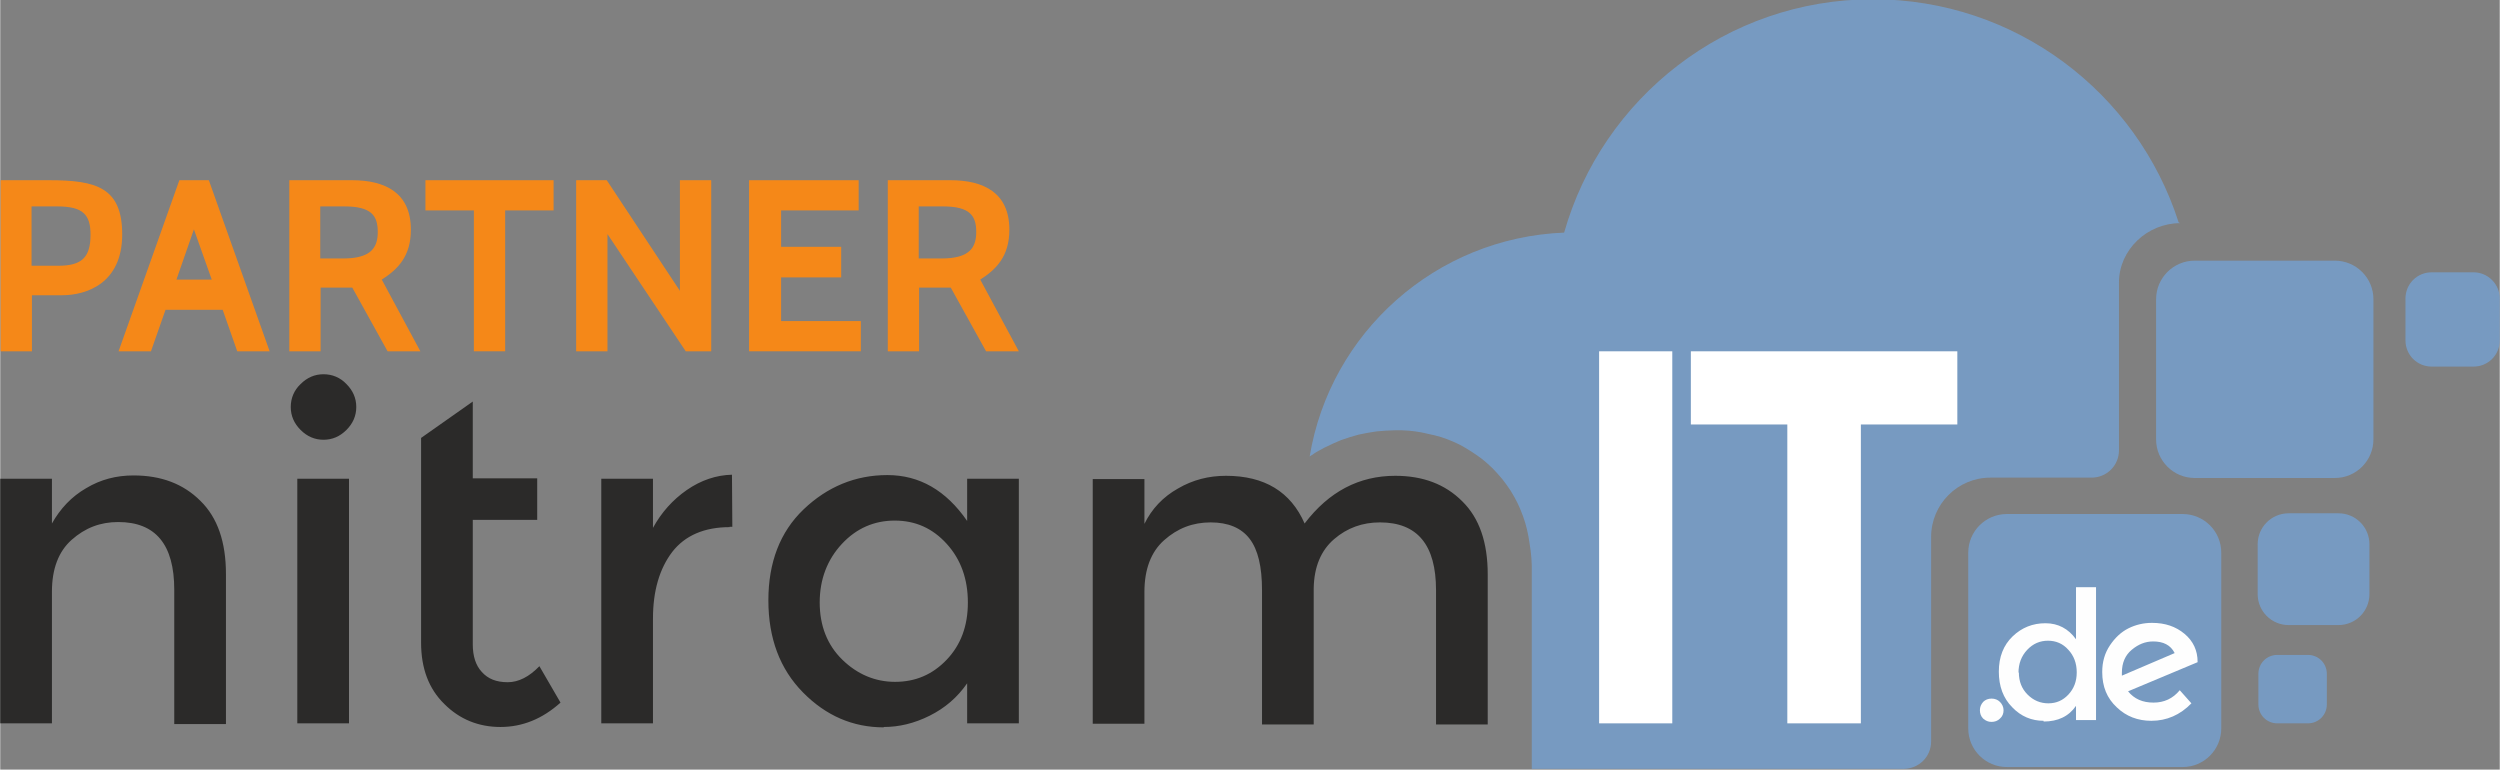 <?xml version="1.0" encoding="UTF-8"?>
<!DOCTYPE svg PUBLIC "-//W3C//DTD SVG 1.1//EN" "http://www.w3.org/Graphics/SVG/1.1/DTD/svg11.dtd">
<!-- Creator: CorelDRAW X6 -->
<svg xmlns="http://www.w3.org/2000/svg" xml:space="preserve" width="64.34mm" height="19.806mm" version="1.1" style="shape-rendering:geometricPrecision; text-rendering:geometricPrecision; image-rendering:optimizeQuality; fill-rule:evenodd; clip-rule:evenodd"
viewBox="0 0 6866 2114"
 xmlns:xlink="http://www.w3.org/1999/xlink">
 <rect x="0" y="0" width="6866" height="2114" fill="#808080" stroke="none"/>
 <defs>
  <style type="text/css">
   <![CDATA[
    .fil1 {fill:#2B2A29}
    .fil0 {fill:#779AC1}
    .fil3 {fill:white}
    .fil2 {fill:#FEFEFE}
    .fil4 {fill:#F58818;fill-rule:nonzero}
   ]]>
  </style>
 </defs>
 <g id="Ebene_x0020_1">
  <g id="_962095216">
   <path class="fil0" d="M5988 613c-90,0 -168,73 -168,163l0 461c0,42 -34,75 -75,75l-278 0c-90,0 -163,73 -163,163l0 562c0,42 -34,75 -76,75l-1021 0 0 -540 0 -19 -1 -20 -2 -20 -3 -20 -3 -19 -4 -19 -5 -19 -6 -18 -7 -18 -8 -18 -9 -17 -10 -17 -11 -16 -12 -16 -13 -15 -13 -14 -14 -13 -14 -12 -15 -11 -15 -10 -16 -10 -16 -9 -17 -8 -17 -7 -17 -6 -18 -5 -18 -4 -18 -4 -18 -3 -18 -2 -19 -1 -19 0 -25 1 -25 2 -25 4 -25 5 -24 7 -24 8 -23 10 -23 11 -22 12 -18 12c56,-340 346,-601 699,-615 105,-370 445,-641 848,-641 393,0 726,257 840,613z"/>
   <path class="fil0" d="M5922 1207c0,59 48,106 106,106l385 0c59,0 106,-48 106,-106l0 -385c0,-59 -48,-106 -106,-106l-385 0c-59,0 -106,48 -106,106l0 385z"/>
   <path class="fil0" d="M5406 2001c0,59 48,106 106,106l483 0c59,0 106,-48 106,-106l0 -483c0,-59 -48,-106 -106,-106l-483 0c-59,0 -106,48 -106,106l0 483z"/>
   <path class="fil0" d="M6201 1632c0,47 38,85 85,85l137 0c47,0 85,-38 85,-85l0 -137c0,-47 -38,-85 -85,-85l-137 0c-47,0 -85,38 -85,85l0 137z"/>
   <path class="fil0" d="M6607 935c0,40 32,72 72,72l115 0c40,0 72,-32 72,-72l0 -115c0,-39 -32,-72 -72,-72l-115 0c-40,0 -72,32 -72,72l0 115z"/>
   <path class="fil0" d="M6203 1935c0,29 23,52 52,52l84 0c29,0 52,-23 52,-52l0 -84c0,-29 -23,-52 -52,-52l-84 0c-29,0 -52,23 -52,52l0 84z"/>
   <path class="fil1" d="M142 1623l0 364 -142 0 0 -672 142 0 0 123c23,-41 54,-74 94,-97 40,-24 83,-35 130,-35 76,0 137,23 184,70 47,46 70,113 70,201l0 412 -142 0 0 -369c0,-124 -51,-186 -154,-186 -49,0 -91,16 -128,49 -36,32 -54,80 -54,142zm816 364l-142 0 0 -672 142 0 0 672zm-133 -806c-18,-18 -27,-39 -27,-63 0,-24 9,-46 27,-63 18,-18 39,-27 63,-27 24,0 46,9 63,27 18,18 27,39 27,63 0,24 -9,45 -27,63 -18,18 -39,27 -63,27 -24,0 -45,-9 -63,-27zm473 248l0 341c0,32 8,58 25,76 17,19 40,28 71,28 30,0 59,-15 87,-44l58 100c-50,45 -105,67 -165,67 -60,0 -112,-21 -154,-63 -43,-42 -64,-98 -64,-169l0 -368 0 -80 0 -114 142 -100 0 211 177 0 0 114 -177 0zm706 19c-70,0 -123,23 -158,68 -35,46 -53,107 -53,183l0 288 -142 0 0 -672 142 0 0 135c23,-42 54,-77 93,-104 39,-27 81,-41 124,-42l1 143c-3,0 -5,0 -8,0zm423 550c-85,0 -159,-32 -222,-96 -63,-64 -95,-148 -95,-253 0,-104 32,-188 97,-250 65,-62 142,-94 230,-94 88,0 161,42 219,126l0 -116 142 0 0 672 -142 0 0 -110c-27,39 -61,68 -103,89 -42,21 -84,31 -126,31zm-176 -343c0,64 21,117 62,157 41,40 90,61 145,61 56,0 103,-20 142,-61 39,-41 58,-93 58,-157 0,-64 -19,-118 -58,-161 -39,-43 -86,-64 -143,-64 -56,0 -105,21 -145,64 -40,43 -61,97 -61,161zm892 -31l0 364 -142 0 0 -672 142 0 0 123c20,-41 51,-74 92,-97 41,-24 85,-35 132,-35 106,0 178,44 216,131 67,-88 150,-131 249,-131 76,0 137,23 184,70 47,46 70,113 70,201l0 412 -142 0 0 -369c0,-124 -51,-186 -154,-186 -48,0 -90,15 -126,46 -36,31 -55,76 -56,135l0 374 -142 0 0 -369c0,-64 -11,-111 -34,-141 -23,-30 -59,-45 -107,-45 -49,0 -91,16 -128,49 -36,32 -54,80 -54,142z"/>
   <path class="fil2" d="M5613 1980c-33,0 -62,-12 -86,-37 -25,-25 -37,-58 -37,-98 0,-41 13,-73 38,-97 25,-24 55,-36 90,-36 35,0 63,15 84,44l0 -143 55 0 0 365 -55 0 0 -39c-20,29 -50,43 -89,43zm-68 -133c0,25 8,45 24,61 16,16 35,24 57,24 22,0 40,-8 55,-24 15,-16 23,-36 23,-61 0,-25 -8,-46 -23,-62 -15,-17 -34,-25 -56,-25 -22,0 -41,8 -57,25 -16,17 -24,38 -24,63zm366 -136c36,0 65,10 89,30 24,20 36,46 36,77l0 1 -191 80c17,21 40,31 70,31 29,0 53,-11 72,-34l32 36c-31,32 -68,48 -110,48 -37,0 -69,-12 -95,-37 -27,-25 -40,-57 -40,-97 0,-28 7,-52 21,-73 14,-21 31,-37 51,-47 20,-10 42,-15 64,-15zm-83 136c0,4 0,7 0,9l145 -62c-11,-22 -31,-32 -59,-32 -22,0 -41,8 -59,23 -18,15 -27,36 -27,63z"/>
   <path class="fil2" d="M5447 1974c-6,-6 -9,-14 -9,-23 0,-9 3,-16 9,-23 6,-6 14,-9 23,-9 9,0 17,3 23,9 6,6 10,14 10,23 0,9 -3,17 -10,23 -6,6 -14,9 -23,9 -9,0 -16,-3 -23,-9z"/>
   <polygon class="fil3" points="4593,1987 4392,1987 4392,965 4593,965 "/>
   <polygon class="fil3" points="5111,1987 4909,1987 4909,1091 5111,1091 "/>
   <polygon class="fil3" points="4644,1166 4644,965 5376,965 5376,1166 "/>
   <path class="fil4" d="M170 811c66,0 165,-32 165,-167 0,-129 -71,-149 -201,-149l-133 0 0 470 86 0 0 -154 84 0zm-13 -244c72,0 91,24 91,78 0,64 -26,85 -89,85l-73 0 0 -163 71 0z"/>
   <path id="1" class="fil4" d="M740 965l-167 -470 -81 0 -167 470 89 0 40 -114 157 0 40 114 89 0zm-159 -197l-97 0 48 -138 49 138z"/>
   <path id="2" class="fil4" d="M1154 965l-106 -197c44,-28 80,-64 80,-137 0,-102 -71,-136 -162,-136l-172 0 0 470 86 0 0 -175 87 0 97 175 89 0zm-208 -398c74,0 91,26 91,70 0,42 -17,73 -95,73l-63 0 0 -143 66 0z"/>
   <polygon id="3" class="fil4" points="1520,578 1520,495 1168,495 1168,578 1301,578 1301,965 1387,965 1387,578 "/>
   <polygon id="4" class="fil4" points="1953,965 1953,495 1867,495 1867,799 1666,495 1582,495 1582,965 1668,965 1668,643 1883,965 "/>
   <polygon id="5" class="fil4" points="2364,965 2364,882 2145,882 2145,762 2310,762 2310,678 2145,678 2145,578 2358,578 2358,495 2057,495 2057,965 "/>
   <path id="6" class="fil4" d="M2798 965l-106 -197c44,-28 80,-64 80,-137 0,-102 -71,-136 -162,-136l-172 0 0 470 86 0 0 -175 87 0 97 175 89 0zm-208 -398c74,0 91,26 91,70 0,42 -17,73 -95,73l-63 0 0 -143 66 0z"/>
  </g>
 </g>
</svg>
